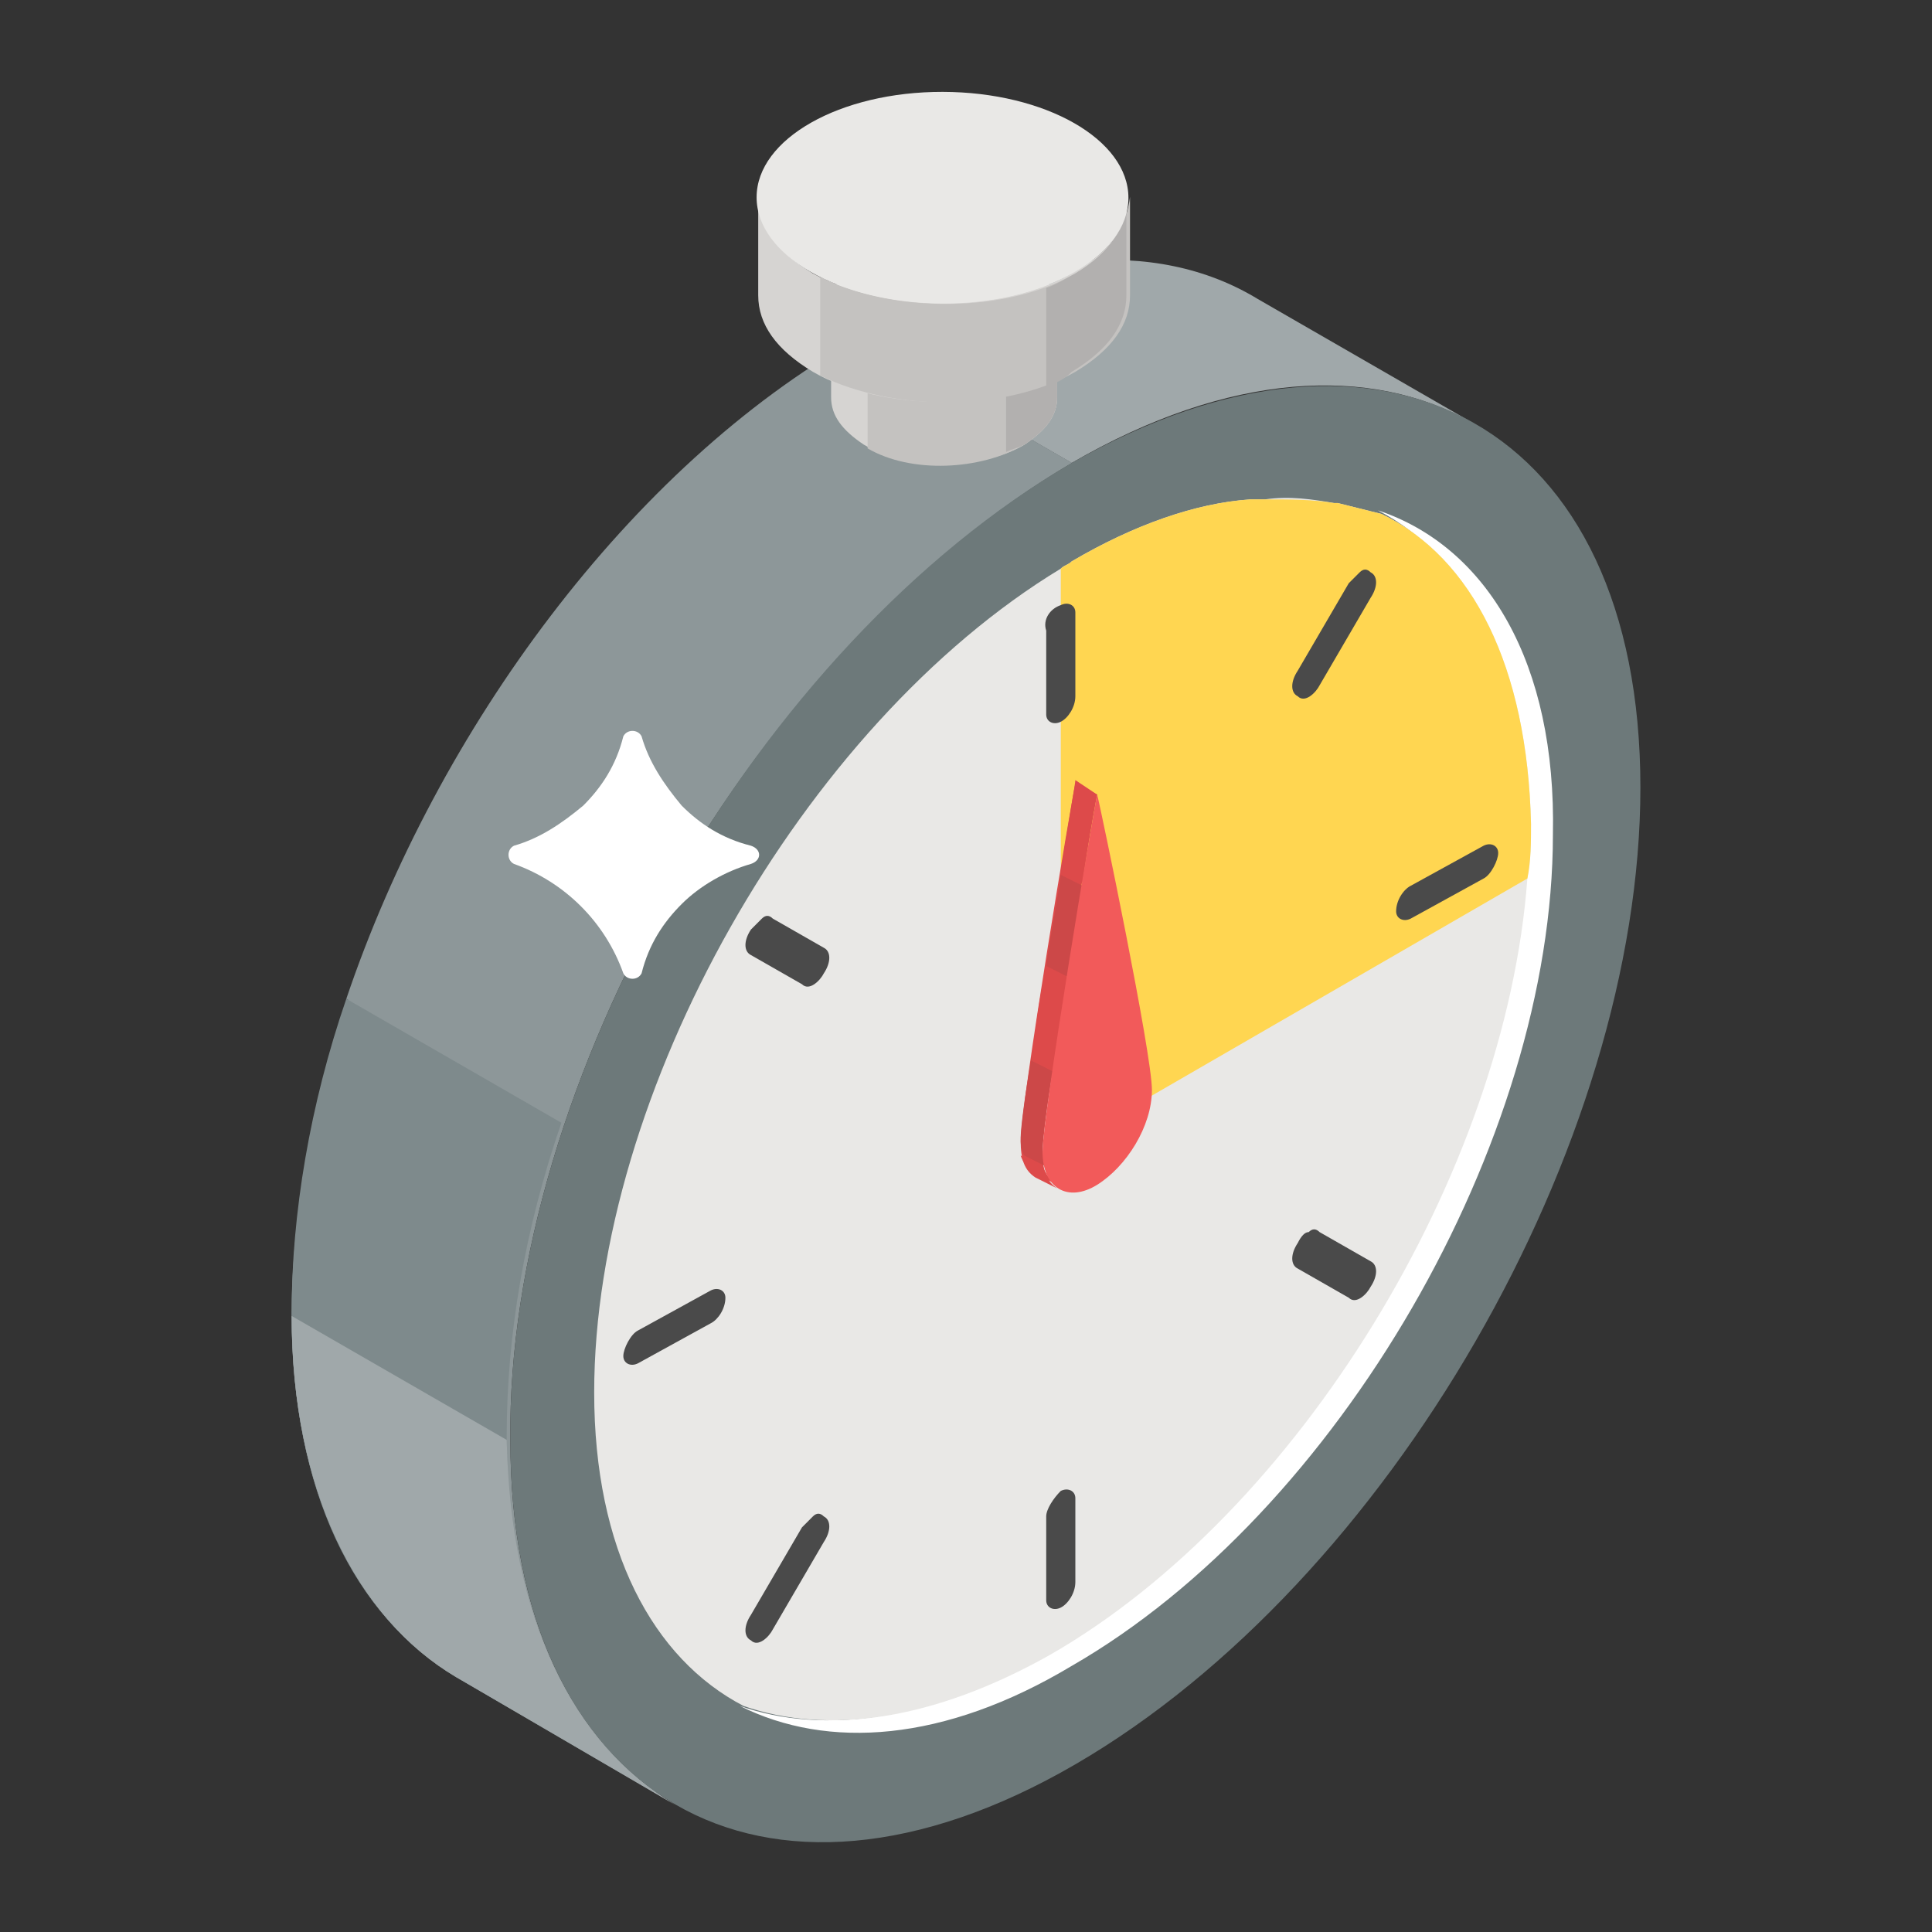 <svg width="60" height="60" viewBox="0 0 60 60" fill="none" xmlns="http://www.w3.org/2000/svg">
<rect x="0" y="0" width="60" height="60" fill="#333333" stroke="none"/>
<path d="M39.057 9.283L45.736 13.132C42.566 11.321 38.151 11.547 33.283 14.377L26.604 10.528C31.472 7.698 35.887 7.359 39.057 9.283Z" fill="#A0A8AA"/>
<path d="M20.943 56.038L14.151 52.075C11.094 50.264 9.057 46.302 9.057 40.868C9.057 29.774 16.868 16.189 26.604 10.528L33.283 14.377C23.547 20.038 15.736 33.623 15.849 44.717C15.849 50.264 17.774 54.113 20.943 56.038Z" fill="#8D9799"/>
<path d="M33.283 14.377L26.604 10.528C19.585 14.491 13.585 22.642 10.755 31.019L17.434 34.868C20.377 26.491 26.377 18.453 33.283 14.377Z" fill="#8D9799"/>
<path d="M10.755 31.019C9.623 34.302 9.057 37.698 9.057 40.755C9.057 46.302 10.981 50.151 14.151 52.076L20.83 55.925C17.66 54.113 15.736 50.151 15.736 44.604C15.736 41.434 16.302 38.151 17.434 34.868L10.755 31.019Z" fill="#7E8A8C"/>
<path d="M20.943 56.038L14.151 52.075C11.094 50.264 9.057 46.302 9.057 40.868L15.736 44.717C15.849 50.264 17.774 54.113 20.943 56.038Z" fill="#A0A8AA"/>
<path d="M33.283 14.377C43.019 8.83 50.944 13.245 50.944 24.453C50.944 35.547 43.132 49.132 33.396 54.793C23.66 60.453 15.849 55.812 15.849 44.717C15.736 33.623 23.547 20.038 33.283 14.377Z" fill="#6D797A"/>
<path d="M42.792 15.849C45.623 17.321 47.434 20.717 47.434 25.585C47.434 35.094 40.755 46.642 32.491 51.396C28.868 53.434 25.585 53.887 22.981 52.981C25.698 54.34 29.321 54.113 33.283 51.736C41.547 46.981 48.227 35.434 48.227 25.925C48.34 20.604 46.189 16.981 42.792 15.849Z" fill="white"/>
<path d="M47.547 25.585C47.547 26.151 47.547 26.717 47.434 27.283C46.755 36.453 40.302 46.981 32.604 51.396C28.981 53.434 25.698 53.887 23.094 52.981C20.264 51.51 18.453 48.113 18.453 43.245C18.453 33.962 24.906 22.528 32.943 17.66C33.057 17.547 33.17 17.547 33.283 17.434C35.208 16.302 37.132 15.623 38.83 15.509H39.283C40.075 15.396 40.755 15.509 41.434 15.623H41.547L42.906 15.962C45.736 17.321 47.434 20.717 47.547 25.585Z" fill="#E9E8E6"/>
<path d="M47.547 25.585C47.547 26.151 47.547 26.717 47.434 27.283L32.944 35.66V17.66C33.057 17.547 33.17 17.547 33.283 17.434C35.208 16.302 37.132 15.623 38.83 15.509H39.283C40.076 15.509 40.755 15.509 41.434 15.623H41.547L42.906 15.962C45.736 17.321 47.434 20.717 47.547 25.585Z" fill="#FFD651"/>
<path d="M32.83 36.906L32.151 36.566C31.811 36.34 31.698 36 31.698 35.434C31.698 34.302 33.283 24.793 33.396 24.34L34.075 24.68C33.962 25.132 32.377 34.642 32.377 35.774C32.377 36.34 32.491 36.679 32.83 36.906Z" fill="#DD4A4A"/>
<path d="M31.698 35.321C31.698 35.547 31.698 35.66 31.811 35.887L32.491 36.227C32.491 36.113 32.377 35.887 32.377 35.66C32.377 35.321 32.491 34.415 32.717 33.17L32.038 32.83C31.811 34.076 31.698 35.094 31.698 35.321Z" fill="#CC4848"/>
<path d="M32.038 32.943L32.717 33.283C32.83 32.377 33.057 31.358 33.17 30.34L32.491 30C32.264 31.019 32.151 32.038 32.038 32.943ZM32.151 36.453L32.83 36.792C32.604 36.679 32.491 36.453 32.377 36.227L31.698 35.887C31.811 36.227 32.038 36.34 32.151 36.453Z" fill="#DD4A4A"/>
<path d="M32.943 27.17C32.83 28.076 32.604 29.095 32.491 30L33.17 30.34C33.283 29.321 33.51 28.302 33.623 27.509L32.943 27.17Z" fill="#CC4848"/>
<path d="M34.076 24.679L33.736 24.453L33.396 24.227C33.396 24.34 33.17 25.585 32.944 27.057L33.623 27.396C33.849 25.925 33.962 24.793 34.076 24.679Z" fill="#DD4A4A"/>
<path d="M34.076 24.679C34.189 25.132 35.774 32.717 35.774 33.849C35.774 34.981 34.981 36.227 34.076 36.793C33.17 37.359 32.377 36.906 32.377 35.774C32.377 34.642 33.962 25.132 34.076 24.679Z" fill="#F25A5A"/>
<path d="M32.943 18.793C33.17 18.679 33.396 18.793 33.396 19.019V21.623C33.396 21.962 33.17 22.302 32.943 22.415C32.717 22.528 32.491 22.415 32.491 22.189V19.585C32.377 19.245 32.604 18.906 32.943 18.793ZM32.943 46.302C33.17 46.189 33.396 46.302 33.396 46.528V49.132C33.396 49.472 33.17 49.811 32.943 49.925C32.717 50.038 32.491 49.925 32.491 49.698V47.094C32.491 46.868 32.717 46.528 32.943 46.302ZM22.076 40.075C22.302 39.962 22.528 40.075 22.528 40.302C22.528 40.642 22.302 40.981 22.076 41.094L19.811 42.34C19.585 42.453 19.358 42.34 19.358 42.113C19.358 41.887 19.585 41.434 19.811 41.321L22.076 40.075ZM46.075 26.264C46.302 26.151 46.528 26.264 46.528 26.491C46.528 26.717 46.302 27.17 46.075 27.283L43.811 28.528C43.585 28.642 43.358 28.528 43.358 28.302C43.358 27.962 43.585 27.623 43.811 27.509L46.075 26.264ZM23.66 28.528C23.774 28.415 23.887 28.415 24 28.528L25.585 29.434C25.811 29.547 25.811 29.887 25.585 30.227C25.472 30.453 25.132 30.793 24.906 30.566L23.321 29.66C23.094 29.547 23.094 29.208 23.321 28.868L23.66 28.528ZM40.642 38.264C40.755 38.151 40.868 38.151 40.981 38.264L42.566 39.17C42.792 39.283 42.792 39.623 42.566 39.962C42.453 40.189 42.113 40.528 41.887 40.302L40.302 39.396C40.075 39.283 40.075 38.943 40.302 38.604C40.415 38.377 40.528 38.264 40.642 38.264ZM25.245 47.094C25.358 46.981 25.472 46.981 25.585 47.094C25.811 47.208 25.811 47.547 25.585 47.887L24 50.604C23.887 50.83 23.547 51.17 23.321 50.943C23.094 50.83 23.094 50.491 23.321 50.151L24.906 47.434L25.245 47.094ZM42.226 17.774C42.34 17.66 42.453 17.66 42.566 17.774C42.792 17.887 42.792 18.227 42.566 18.566L40.981 21.283C40.868 21.509 40.528 21.849 40.302 21.623C40.075 21.509 40.075 21.17 40.302 20.83L41.887 18.113L42.226 17.774Z" fill="#4A4A4A"/>
<path d="M32.83 9.51V12.34C32.83 12.906 32.491 13.359 31.811 13.811C30.453 14.604 28.189 14.604 26.83 13.811C26.151 13.359 25.811 12.906 25.811 12.34V9.51C25.811 10.076 26.151 10.528 26.83 10.981C28.189 11.774 30.453 11.774 31.811 10.981C32.491 10.528 32.83 10.076 32.83 9.51Z" fill="#D6D4D2"/>
<path d="M31.811 10.981C30.453 11.774 28.302 11.774 26.944 11.094V13.925C28.302 14.717 30.453 14.604 31.811 13.811C32.491 13.359 32.83 12.906 32.83 12.34V9.51C32.83 10.076 32.491 10.528 31.811 10.981Z" fill="#C4C2C0"/>
<path d="M31.811 10.981C31.698 11.094 31.472 11.208 31.245 11.208V14.038C31.472 13.925 31.585 13.925 31.811 13.811C32.491 13.359 32.83 12.906 32.83 12.34V9.51C32.83 10.076 32.491 10.528 31.811 10.981Z" fill="#B2B0AF"/>
<path d="M32.789 9.525C32.792 8.4 31.222 7.485 29.284 7.481C27.346 7.477 25.773 8.386 25.771 9.512C25.768 10.637 27.338 11.553 29.276 11.556C31.214 11.56 32.787 10.651 32.789 9.525Z" fill="#E9E8E6"/>
<path d="M34.981 6.113V9.17C34.981 9.962 34.415 10.868 33.283 11.547C31.019 12.793 27.396 12.793 25.245 11.547C24.113 10.868 23.547 10.075 23.547 9.17V6.113C23.547 7.019 24.113 7.811 25.245 8.491C27.509 9.736 31.132 9.736 33.283 8.491C34.528 7.811 34.981 7.019 34.981 6.113Z" fill="#D6D4D2"/>
<path d="M33.396 8.491C31.245 9.736 27.736 9.736 25.472 8.604V11.661C27.736 12.793 31.245 12.793 33.396 11.547C34.528 10.868 35.094 10.075 35.094 9.17V6.113C34.981 7.019 34.528 7.811 33.396 8.491Z" fill="#C4C2C0"/>
<path d="M33.396 8.491C33.17 8.604 32.83 8.83 32.491 8.943V12C32.83 11.887 33.057 11.774 33.283 11.547C34.415 10.868 34.981 10.075 34.981 9.17V6.113C34.981 7.019 34.528 7.811 33.396 8.491Z" fill="#B2B0AF"/>
<path d="M35.044 6.147C35.048 4.334 32.466 2.859 29.277 2.853C26.089 2.847 23.501 4.312 23.497 6.125C23.494 7.938 26.076 9.413 29.265 9.419C32.453 9.425 35.041 7.96 35.044 6.147Z" fill="#E9E8E6"/>
<path d="M23.321 26.83C22.528 27.057 21.736 27.51 21.17 28.076C20.604 28.642 20.151 29.321 19.925 30.227C19.811 30.453 19.472 30.453 19.358 30.227C18.793 28.642 17.547 27.396 15.962 26.83C15.736 26.717 15.736 26.378 15.962 26.264C16.755 26.038 17.434 25.585 18.113 25.019C18.679 24.453 19.132 23.774 19.358 22.868C19.472 22.642 19.811 22.642 19.925 22.868C20.151 23.66 20.604 24.34 21.17 25.019C21.736 25.585 22.415 26.038 23.321 26.264C23.66 26.378 23.66 26.717 23.321 26.83Z" fill="white"/>
</svg>
